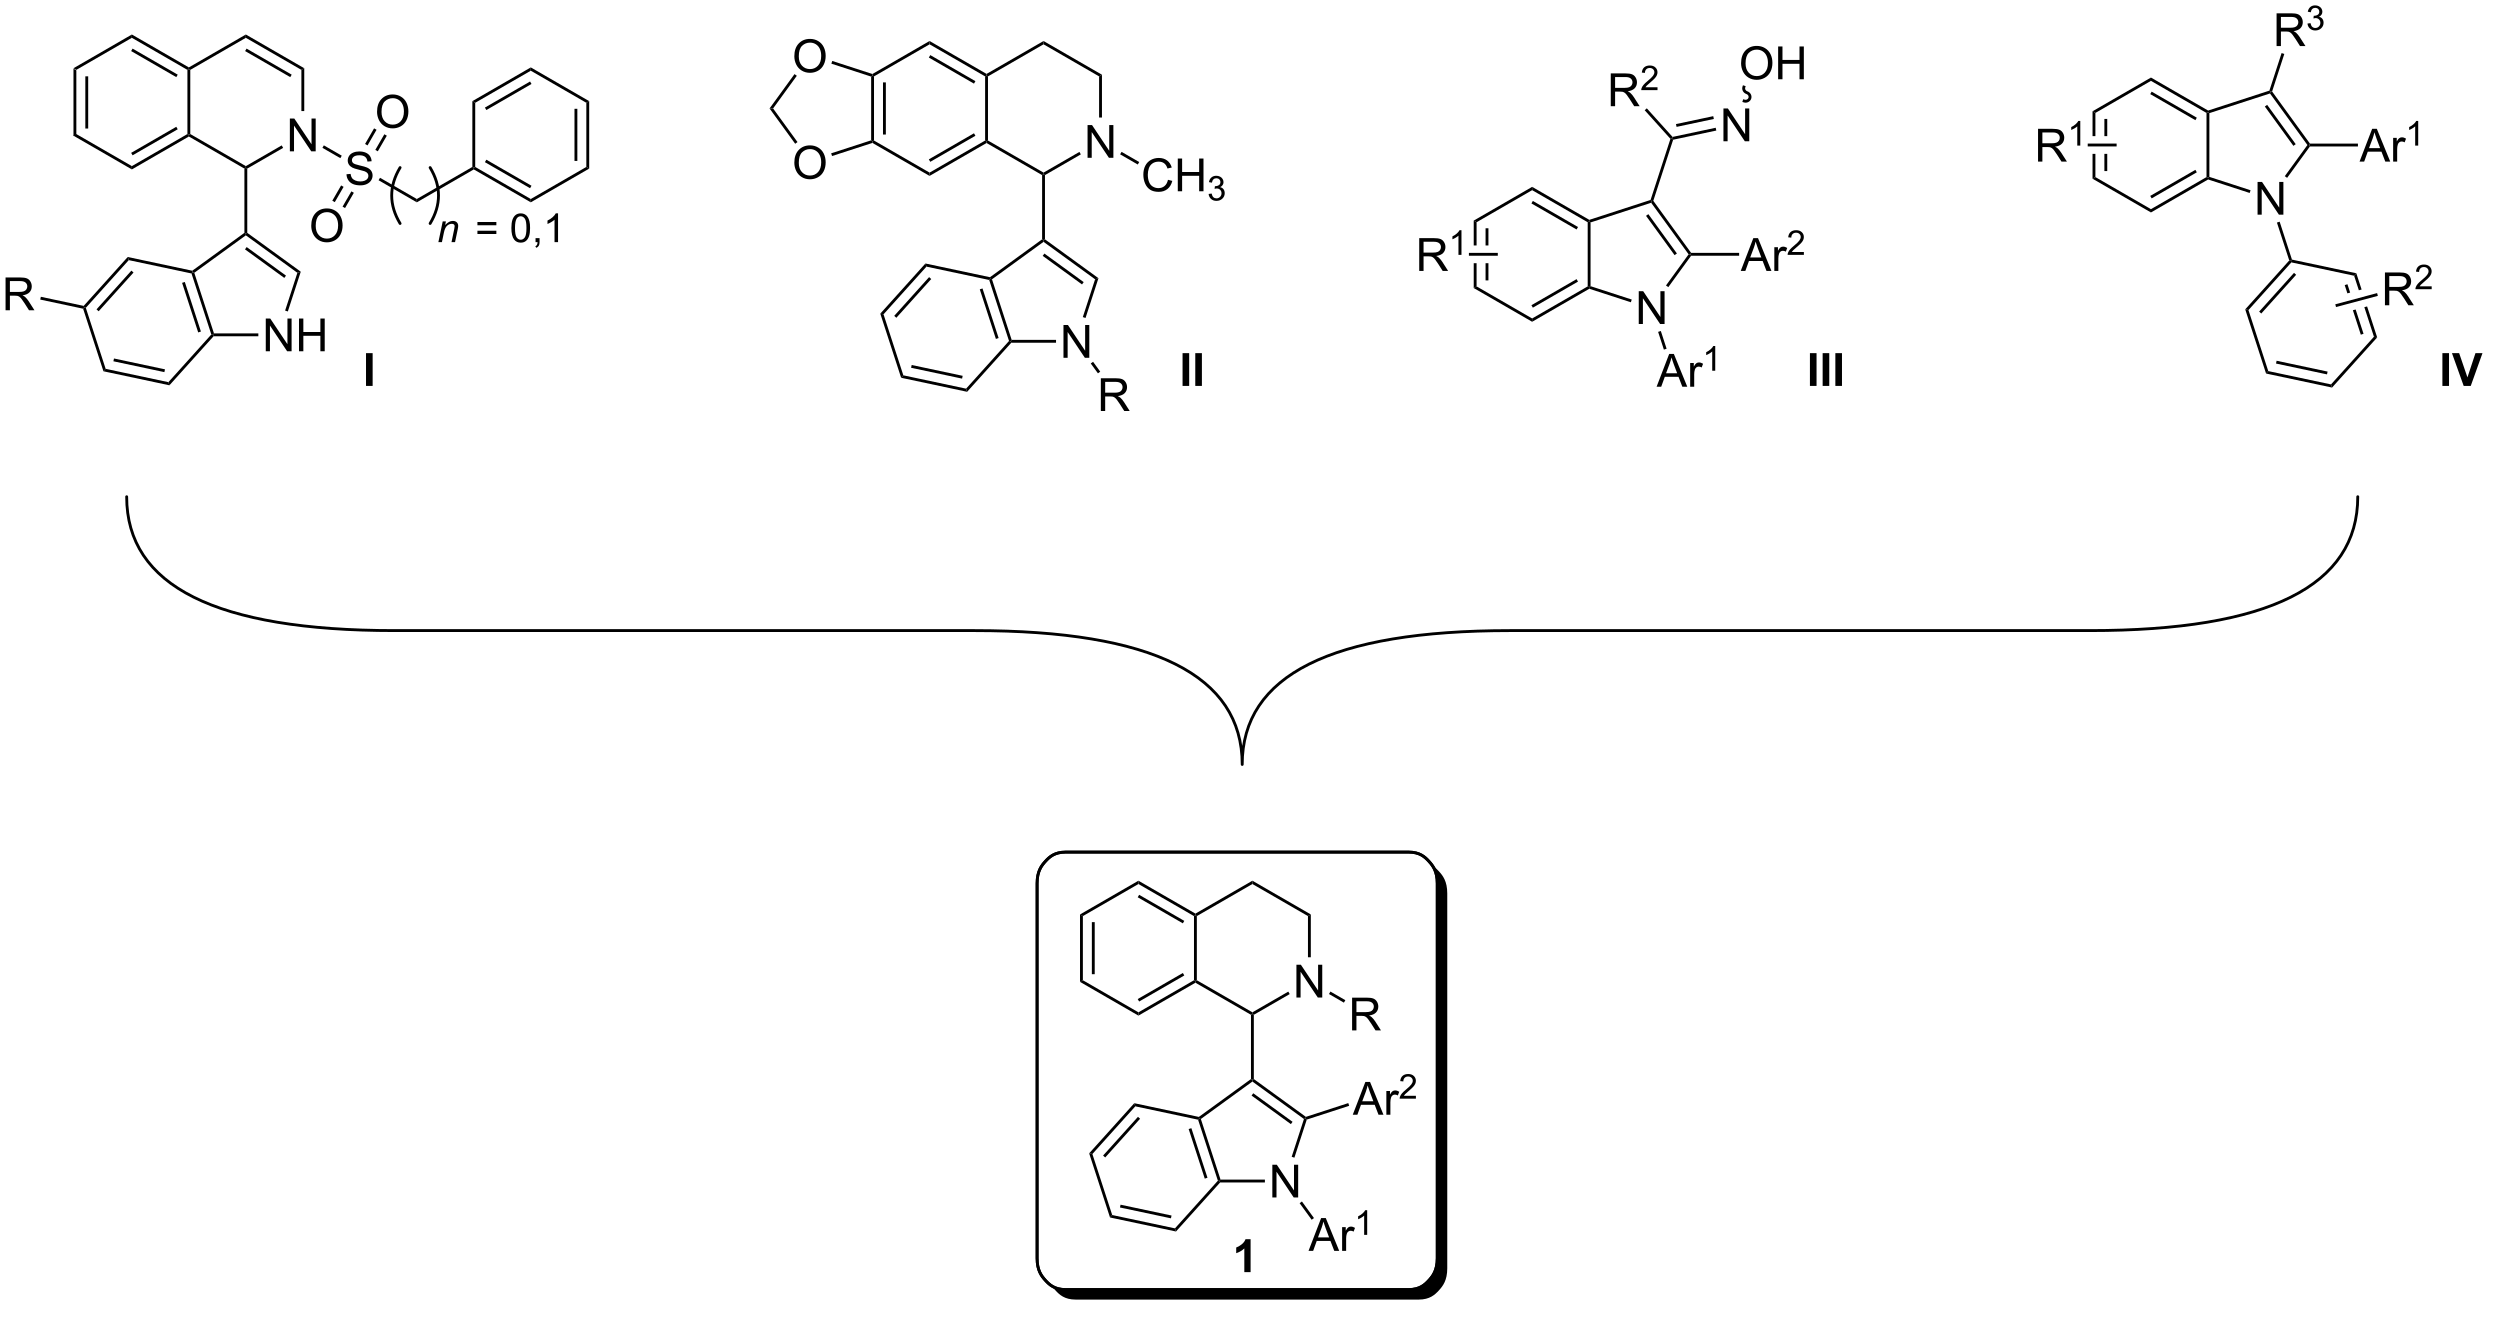 <?xml version="1.0" encoding="UTF-8"?>
<!DOCTYPE svg PUBLIC '-//W3C//DTD SVG 1.0//EN'
          'http://www.w3.org/TR/2001/REC-SVG-20010904/DTD/svg10.dtd'>
<svg stroke-dasharray="none" shape-rendering="auto" xmlns="http://www.w3.org/2000/svg" font-family="'Dialog'" text-rendering="auto" width="599" fill-opacity="1" color-interpolation="auto" color-rendering="auto" preserveAspectRatio="xMidYMid meet" font-size="12px" viewBox="0 0 599 317" fill="black" xmlns:xlink="http://www.w3.org/1999/xlink" stroke="black" image-rendering="auto" stroke-miterlimit="10" stroke-linecap="square" stroke-linejoin="miter" font-style="normal" stroke-width="1" height="317" stroke-dashoffset="0" font-weight="normal" stroke-opacity="1"
><!--Generated by the Batik Graphics2D SVG Generator--><defs id="genericDefs"
  /><g
  ><defs id="defs1"
    ><clipPath clipPathUnits="userSpaceOnUse" id="clipPath1"
      ><path d="M1.294 2.81 L450.192 2.81 L450.192 240.071 L1.294 240.071 L1.294 2.81 Z"
      /></clipPath
      ><clipPath clipPathUnits="userSpaceOnUse" id="clipPath2"
      ><path d="M-0.342 99.522 L-0.342 330.117 L435.888 330.117 L435.888 99.522 Z"
      /></clipPath
      ><clipPath clipPathUnits="userSpaceOnUse" id="clipPath3"
      ><path d="M-0.342 99.522 L-0.342 329.214 L435.103 329.214 L435.103 99.522 Z"
      /></clipPath
    ></defs
    ><g transform="scale(1.333,1.333) translate(-1.294,-2.81) matrix(1.029,0,0,1.029,1.646,-99.558)"
    ><path d="M12.493 111.481 L12.993 111.769 L12.993 122.981 L12.493 123.269 ZM14.563 112.82 L14.563 121.93 L15.063 121.93 L15.063 112.82 Z" stroke="none" clip-path="url(#clipPath3)"
    /></g
    ><g transform="matrix(1.371,0,0,1.371,0.469,-136.491)"
    ><path d="M12.493 123.269 L12.993 122.981 L22.703 128.586 L22.703 129.164 Z" stroke="none" clip-path="url(#clipPath3)"
    /></g
    ><g transform="matrix(1.371,0,0,1.371,0.469,-136.491)"
    ><path d="M22.703 129.164 L22.703 128.586 L32.412 122.981 L32.662 123.125 L32.662 123.414 ZM22.828 126.701 L30.717 122.146 L30.467 121.713 L22.578 126.268 Z" stroke="none" clip-path="url(#clipPath3)"
    /></g
    ><g transform="matrix(1.371,0,0,1.371,0.469,-136.491)"
    ><path d="M32.912 122.981 L32.662 123.125 L32.412 122.981 L32.412 111.769 L32.662 111.625 L32.912 111.769 Z" stroke="none" clip-path="url(#clipPath3)"
    /></g
    ><g transform="matrix(1.371,0,0,1.371,0.469,-136.491)"
    ><path d="M32.662 111.336 L32.662 111.625 L32.412 111.769 L22.703 106.164 L22.703 105.586 ZM30.717 112.604 L22.828 108.049 L22.578 108.482 L30.467 113.037 Z" stroke="none" clip-path="url(#clipPath3)"
    /></g
    ><g transform="matrix(1.371,0,0,1.371,0.469,-136.491)"
    ><path d="M22.703 105.586 L22.703 106.164 L12.993 111.769 L12.493 111.481 Z" stroke="none" clip-path="url(#clipPath3)"
    /></g
    ><g transform="matrix(1.371,0,0,1.371,0.469,-136.491)"
    ><path d="M50.315 126 L50.315 120.273 L51.093 120.273 L54.101 124.768 L54.101 120.273 L54.828 120.273 L54.828 126 L54.049 126 L51.041 121.5 L51.041 126 L50.315 126 Z" stroke="none" clip-path="url(#clipPath3)"
    /></g
    ><g transform="matrix(1.371,0,0,1.371,0.469,-136.491)"
    ><path d="M32.662 123.414 L32.662 123.125 L32.912 122.981 L42.621 128.586 L42.621 128.875 L42.371 129.019 Z" stroke="none" clip-path="url(#clipPath3)"
    /></g
    ><g transform="matrix(1.371,0,0,1.371,0.469,-136.491)"
    ><path d="M42.871 129.019 L42.621 128.875 L42.621 128.586 L48.89 124.967 L49.14 125.4 Z" stroke="none" clip-path="url(#clipPath3)"
    /></g
    ><g transform="matrix(1.371,0,0,1.371,0.469,-136.491)"
    ><path d="M52.83 118.966 L52.33 118.966 L52.33 111.769 L52.83 111.481 Z" stroke="none" clip-path="url(#clipPath3)"
    /></g
    ><g transform="matrix(1.371,0,0,1.371,0.469,-136.491)"
    ><path d="M52.83 111.481 L52.33 111.769 L42.621 106.164 L42.621 105.586 ZM50.635 112.604 L42.746 108.049 L42.496 108.482 L50.385 113.037 Z" stroke="none" clip-path="url(#clipPath3)"
    /></g
    ><g transform="matrix(1.371,0,0,1.371,0.469,-136.491)"
    ><path d="M42.621 105.586 L42.621 106.164 L32.912 111.769 L32.662 111.625 L32.662 111.336 Z" stroke="none" clip-path="url(#clipPath3)"
    /></g
    ><g transform="matrix(1.371,0,0,1.371,0.469,-136.491)"
    ><path d="M42.371 129.019 L42.621 128.875 L42.871 129.019 L42.871 140.248 L42.621 140.375 L42.371 140.248 Z" stroke="none" clip-path="url(#clipPath3)"
    /></g
    ><g transform="matrix(1.371,0,0,1.371,0.469,-136.491)"
    ><path d="M46.105 160.947 L46.105 155.22 L46.884 155.22 L49.892 159.715 L49.892 155.22 L50.618 155.22 L50.618 160.947 L49.84 160.947 L46.832 156.447 L46.832 160.947 L46.105 160.947 ZM51.914 160.947 L51.914 155.22 L52.672 155.22 L52.672 157.572 L55.648 157.572 L55.648 155.22 L56.406 155.22 L56.406 160.947 L55.648 160.947 L55.648 158.246 L52.672 158.246 L52.672 160.947 L51.914 160.947 Z" stroke="none" clip-path="url(#clipPath3)"
    /></g
    ><g transform="matrix(1.371,0,0,1.371,0.469,-136.491)"
    ><path d="M42.371 140.248 L42.621 140.375 L42.621 140.684 L33.611 147.23 L33.317 147.135 L33.261 146.867 Z" stroke="none" clip-path="url(#clipPath3)"
    /></g
    ><g transform="matrix(1.371,0,0,1.371,0.469,-136.491)"
    ><path d="M33.124 147.349 L33.317 147.135 L33.611 147.23 L37.053 157.822 L36.871 158.072 L36.589 158.012 ZM31.48 148.988 L34.295 157.652 L34.771 157.498 L31.956 148.834 Z" stroke="none" clip-path="url(#clipPath3)"
    /></g
    ><g transform="matrix(1.371,0,0,1.371,0.469,-136.491)"
    ><path d="M36.982 158.322 L36.871 158.072 L37.053 157.822 L44.806 157.822 L44.806 158.322 Z" stroke="none" clip-path="url(#clipPath3)"
    /></g
    ><g transform="matrix(1.371,0,0,1.371,0.469,-136.491)"
    ><path d="M49.96 153.99 L49.485 153.835 L51.631 147.23 L52.219 147.039 Z" stroke="none" clip-path="url(#clipPath3)"
    /></g
    ><g transform="matrix(1.371,0,0,1.371,0.469,-136.491)"
    ><path d="M52.219 147.039 L51.631 147.23 L42.621 140.684 L42.621 140.375 L42.871 140.248 ZM49.638 147.723 L42.768 142.731 L42.474 143.136 L49.344 148.127 Z" stroke="none" clip-path="url(#clipPath3)"
    /></g
    ><g transform="matrix(1.371,0,0,1.371,0.469,-136.491)"
    ><path d="M33.261 146.867 L33.317 147.135 L33.124 147.349 L22.158 145.018 L21.98 144.469 Z" stroke="none" clip-path="url(#clipPath3)"
    /></g
    ><g transform="matrix(1.371,0,0,1.371,0.469,-136.491)"
    ><path d="M21.98 144.469 L22.158 145.018 L14.656 153.35 L14.374 153.29 L14.284 153.015 ZM22.622 146.85 L16.526 153.619 L16.898 153.954 L22.993 147.184 Z" stroke="none" clip-path="url(#clipPath3)"
    /></g
    ><g transform="matrix(1.371,0,0,1.371,0.469,-136.491)"
    ><path d="M14.181 153.504 L14.374 153.29 L14.656 153.35 L18.121 164.012 L17.734 164.441 Z" stroke="none" clip-path="url(#clipPath3)"
    /></g
    ><g transform="matrix(1.371,0,0,1.371,0.469,-136.491)"
    ><path d="M17.734 164.441 L18.121 164.012 L29.087 166.343 L29.265 166.892 ZM19.475 162.695 L28.386 164.589 L28.489 164.1 L19.579 162.206 Z" stroke="none" clip-path="url(#clipPath3)"
    /></g
    ><g transform="matrix(1.371,0,0,1.371,0.469,-136.491)"
    ><path d="M29.265 166.892 L29.087 166.343 L36.589 158.012 L36.871 158.072 L36.982 158.322 Z" stroke="none" clip-path="url(#clipPath3)"
    /></g
    ><g transform="matrix(1.371,0,0,1.371,0.469,-136.491)"
    ><path d="M0.63 153.774 L0.63 148.047 L3.169 148.047 Q3.935 148.047 4.333 148.201 Q4.732 148.354 4.969 148.745 Q5.208 149.136 5.208 149.61 Q5.208 150.219 4.812 150.638 Q4.419 151.055 3.594 151.167 Q3.896 151.313 4.052 151.453 Q4.383 151.758 4.68 152.214 L5.677 153.774 L4.724 153.774 L3.966 152.581 Q3.633 152.065 3.417 151.792 Q3.203 151.518 3.034 151.409 Q2.865 151.3 2.688 151.258 Q2.56 151.229 2.266 151.229 L1.388 151.229 L1.388 153.774 L0.63 153.774 ZM1.388 150.573 L3.016 150.573 Q3.537 150.573 3.828 150.466 Q4.122 150.36 4.273 150.123 Q4.427 149.886 4.427 149.61 Q4.427 149.203 4.13 148.943 Q3.836 148.68 3.2 148.68 L1.388 148.68 L1.388 150.573 Z" stroke="none" clip-path="url(#clipPath3)"
    /></g
    ><g transform="matrix(1.371,0,0,1.371,0.469,-136.491)"
    ><path d="M14.284 153.015 L14.374 153.29 L14.181 153.504 L6.691 151.912 L6.795 151.423 Z" stroke="none" clip-path="url(#clipPath3)"
    /></g
    ><g transform="matrix(1.371,0,0,1.371,0.469,-136.491)"
    ><path d="M60.212 130.009 L60.928 129.946 Q60.977 130.376 61.162 130.652 Q61.35 130.928 61.74 131.097 Q62.131 131.267 62.618 131.267 Q63.053 131.267 63.383 131.139 Q63.717 131.009 63.878 130.785 Q64.04 130.561 64.04 130.295 Q64.04 130.024 63.883 129.824 Q63.727 129.623 63.368 129.485 Q63.139 129.397 62.35 129.207 Q61.56 129.017 61.243 128.85 Q60.834 128.634 60.631 128.316 Q60.43 127.998 60.43 127.603 Q60.43 127.17 60.675 126.793 Q60.922 126.415 61.394 126.22 Q61.868 126.025 62.446 126.025 Q63.084 126.025 63.568 126.23 Q64.055 126.436 64.316 126.834 Q64.579 127.233 64.6 127.735 L63.873 127.79 Q63.813 127.248 63.475 126.972 Q63.139 126.694 62.477 126.694 Q61.79 126.694 61.475 126.946 Q61.162 127.196 61.162 127.553 Q61.162 127.86 61.383 128.061 Q61.602 128.259 62.527 128.47 Q63.451 128.678 63.795 128.834 Q64.295 129.064 64.532 129.418 Q64.772 129.772 64.772 130.233 Q64.772 130.689 64.508 131.095 Q64.248 131.498 63.756 131.725 Q63.266 131.949 62.654 131.949 Q61.876 131.949 61.35 131.722 Q60.826 131.493 60.527 131.04 Q60.227 130.584 60.212 130.009 Z" stroke="none" clip-path="url(#clipPath3)"
    /></g
    ><g transform="matrix(1.371,0,0,1.371,0.469,-136.491)"
    ><path d="M56.005 125.391 L56.255 124.958 L59.385 126.765 L59.135 127.198 Z" stroke="none" clip-path="url(#clipPath3)"
    /></g
    ><g transform="matrix(1.371,0,0,1.371,0.469,-136.491)"
    ><path d="M65.82 131.058 L66.07 130.625 L72.499 134.336 L72.499 134.914 Z" stroke="none" clip-path="url(#clipPath3)"
    /></g
    ><g transform="matrix(1.371,0,0,1.371,0.469,-136.491)"
    ><path d="M65.553 119.102 Q65.553 117.675 66.318 116.87 Q67.084 116.063 68.295 116.063 Q69.087 116.063 69.722 116.443 Q70.36 116.82 70.693 117.498 Q71.029 118.175 71.029 119.034 Q71.029 119.906 70.678 120.594 Q70.326 121.281 69.68 121.635 Q69.037 121.99 68.29 121.99 Q67.482 121.99 66.844 121.599 Q66.209 121.206 65.881 120.531 Q65.553 119.854 65.553 119.102 ZM66.334 119.112 Q66.334 120.148 66.889 120.745 Q67.446 121.339 68.287 121.339 Q69.141 121.339 69.693 120.737 Q70.248 120.135 70.248 119.031 Q70.248 118.331 70.011 117.81 Q69.774 117.289 69.318 117.003 Q68.865 116.714 68.297 116.714 Q67.493 116.714 66.912 117.268 Q66.334 117.82 66.334 119.112 Z" stroke="none" clip-path="url(#clipPath3)"
    /></g
    ><g transform="matrix(1.371,0,0,1.371,0.469,-136.491)"
    ><path d="M65.682 126.002 L67.259 123.271 L66.826 123.021 L65.249 125.752 ZM63.89 124.967 L65.466 122.236 L65.033 121.986 L63.457 124.717 Z" stroke="none" clip-path="url(#clipPath3)"
    /></g
    ><g transform="matrix(1.371,0,0,1.371,0.469,-136.491)"
    ><path d="M54.053 139.02 Q54.053 137.593 54.818 136.788 Q55.584 135.981 56.795 135.981 Q57.587 135.981 58.222 136.361 Q58.86 136.739 59.193 137.416 Q59.529 138.093 59.529 138.952 Q59.529 139.825 59.178 140.512 Q58.826 141.2 58.18 141.554 Q57.537 141.908 56.79 141.908 Q55.982 141.908 55.344 141.518 Q54.709 141.124 54.381 140.45 Q54.053 139.773 54.053 139.02 ZM54.834 139.031 Q54.834 140.067 55.389 140.663 Q55.946 141.257 56.787 141.257 Q57.641 141.257 58.193 140.656 Q58.748 140.054 58.748 138.95 Q58.748 138.249 58.511 137.729 Q58.274 137.208 57.818 136.921 Q57.365 136.632 56.797 136.632 Q55.993 136.632 55.412 137.187 Q54.834 137.739 54.834 139.031 Z" stroke="none" clip-path="url(#clipPath3)"
    /></g
    ><g transform="matrix(1.371,0,0,1.371,0.469,-136.491)"
    ><path d="M59.273 131.963 L57.733 134.631 L58.166 134.881 L59.706 132.213 ZM61.066 132.998 L59.526 135.666 L59.959 135.916 L61.499 133.248 Z" stroke="none" clip-path="url(#clipPath3)"
    /></g
    ><g transform="matrix(1.371,0,0,1.371,0.469,-136.491)"
    ><path d="M72.499 134.914 L72.499 134.336 L82.208 128.731 L82.458 128.875 L82.458 129.164 Z" stroke="none" clip-path="url(#clipPath3)"
    /></g
    ><g transform="matrix(1.371,0,0,1.371,0.469,-136.491)"
    ><path d="M82.458 129.164 L82.458 128.875 L82.708 128.731 L92.418 134.336 L92.418 134.914 ZM84.403 127.896 L92.293 132.451 L92.543 132.018 L84.653 127.463 Z" stroke="none" clip-path="url(#clipPath3)"
    /></g
    ><g transform="matrix(1.371,0,0,1.371,0.469,-136.491)"
    ><path d="M92.418 134.914 L92.418 134.336 L102.127 128.731 L102.627 129.019 Z" stroke="none" clip-path="url(#clipPath3)"
    /></g
    ><g transform="matrix(1.371,0,0,1.371,0.469,-136.491)"
    ><path d="M102.627 129.019 L102.127 128.731 L102.127 117.519 L102.627 117.231 ZM100.557 127.68 L100.557 118.57 L100.057 118.57 L100.057 127.68 Z" stroke="none" clip-path="url(#clipPath3)"
    /></g
    ><g transform="matrix(1.371,0,0,1.371,0.469,-136.491)"
    ><path d="M102.627 117.231 L102.127 117.519 L92.418 111.914 L92.418 111.336 Z" stroke="none" clip-path="url(#clipPath3)"
    /></g
    ><g transform="matrix(1.371,0,0,1.371,0.469,-136.491)"
    ><path d="M92.418 111.336 L92.418 111.914 L82.708 117.519 L82.208 117.231 ZM92.293 113.799 L84.403 118.354 L84.653 118.787 L92.543 114.232 Z" stroke="none" clip-path="url(#clipPath3)"
    /></g
    ><g transform="matrix(1.371,0,0,1.371,0.469,-136.491)"
    ><path d="M82.208 117.231 L82.708 117.519 L82.708 128.731 L82.458 128.875 L82.208 128.731 Z" stroke="none" clip-path="url(#clipPath3)"
    /></g
    ><g stroke-width="0.5" transform="matrix(1.371,0,0,1.371,0.469,-136.491)" stroke-linejoin="round" stroke-linecap="round"
    ><path fill="none" d="M74.828 138.611 Q77.758 133.727 74.828 128.844" clip-path="url(#clipPath3)"
    /></g
    ><g stroke-width="0.5" transform="matrix(1.371,0,0,1.371,0.469,-136.491)" stroke-linejoin="round" stroke-linecap="round"
    ><path fill="none" d="M69.578 128.844 Q66.647 133.727 69.578 138.611" clip-path="url(#clipPath3)"
    /></g
    ><g transform="matrix(1.371,0,0,1.371,0.469,-136.491)"
    ><path d="M76.269 141.875 L77.028 138.245 L77.589 138.245 L77.457 138.876 Q77.821 138.505 78.138 138.334 Q78.457 138.163 78.79 138.163 Q79.23 138.163 79.48 138.402 Q79.733 138.642 79.733 139.04 Q79.733 139.243 79.644 139.676 L79.182 141.875 L78.564 141.875 L79.045 139.574 Q79.118 139.239 79.118 139.079 Q79.118 138.897 78.993 138.785 Q78.867 138.671 78.632 138.671 Q78.156 138.671 77.785 139.013 Q77.416 139.355 77.24 140.186 L76.889 141.875 L76.269 141.875 Z" stroke="none" clip-path="url(#clipPath3)"
    /></g
    ><g transform="matrix(1.371,0,0,1.371,0.469,-136.491)"
    ><path d="M86.403 138.929 L83.094 138.929 L83.094 138.355 L86.403 138.355 L86.403 138.929 ZM86.403 140.449 L83.094 140.449 L83.094 139.874 L86.403 139.874 L86.403 140.449 ZM89.029 139.403 Q89.029 138.514 89.211 137.974 Q89.393 137.432 89.753 137.138 Q90.116 136.844 90.663 136.844 Q91.066 136.844 91.369 137.006 Q91.674 137.167 91.873 137.475 Q92.071 137.78 92.182 138.22 Q92.296 138.657 92.296 139.403 Q92.296 140.285 92.114 140.827 Q91.934 141.369 91.572 141.665 Q91.212 141.962 90.663 141.962 Q89.938 141.962 89.523 141.44 Q89.029 140.815 89.029 139.403 ZM89.66 139.403 Q89.66 140.638 89.949 141.046 Q90.239 141.453 90.663 141.453 Q91.086 141.453 91.374 141.043 Q91.663 140.633 91.663 139.403 Q91.663 138.165 91.374 137.76 Q91.086 137.352 90.656 137.352 Q90.232 137.352 89.979 137.712 Q89.66 138.17 89.66 139.403 ZM93.252 141.875 L93.252 141.173 L93.954 141.173 L93.954 141.875 Q93.954 142.262 93.817 142.499 Q93.681 142.736 93.382 142.866 L93.211 142.604 Q93.407 142.518 93.498 142.351 Q93.592 142.187 93.601 141.875 L93.252 141.875 ZM97.184 141.875 L96.569 141.875 L96.569 137.953 Q96.346 138.165 95.986 138.377 Q95.626 138.589 95.338 138.696 L95.338 138.102 Q95.853 137.858 96.238 137.514 Q96.626 137.167 96.788 136.844 L97.184 136.844 L97.184 141.875 Z" stroke="none" clip-path="url(#clipPath3)"
    /></g
    ><g transform="matrix(1.371,0,0,1.371,0.469,-136.491)"
    ><path d="M151.902 112.942 L152.152 112.761 L152.402 112.905 L152.402 124.116 L152.152 124.261 L151.902 124.079 ZM153.972 113.956 L153.972 123.066 L154.472 123.066 L154.472 113.956 Z" stroke="none" clip-path="url(#clipPath3)"
    /></g
    ><g transform="matrix(1.371,0,0,1.371,0.469,-136.491)"
    ><path d="M152.123 124.533 L152.152 124.261 L152.402 124.116 L162.111 129.722 L162.111 130.299 Z" stroke="none" clip-path="url(#clipPath3)"
    /></g
    ><g transform="matrix(1.371,0,0,1.371,0.469,-136.491)"
    ><path d="M162.111 130.299 L162.111 129.722 L171.82 124.116 L172.07 124.261 L172.07 124.549 ZM162.236 127.837 L170.125 123.282 L169.875 122.849 L161.986 127.404 Z" stroke="none" clip-path="url(#clipPath3)"
    /></g
    ><g transform="matrix(1.371,0,0,1.371,0.469,-136.491)"
    ><path d="M172.32 124.116 L172.07 124.261 L171.82 124.116 L171.82 112.905 L172.07 112.761 L172.32 112.905 Z" stroke="none" clip-path="url(#clipPath3)"
    /></g
    ><g transform="matrix(1.371,0,0,1.371,0.469,-136.491)"
    ><path d="M172.07 112.472 L172.07 112.761 L171.82 112.905 L162.111 107.299 L162.111 106.722 ZM170.125 113.739 L162.236 109.184 L161.986 109.617 L169.875 114.172 Z" stroke="none" clip-path="url(#clipPath3)"
    /></g
    ><g transform="matrix(1.371,0,0,1.371,0.469,-136.491)"
    ><path d="M162.111 106.722 L162.111 107.299 L152.402 112.905 L152.152 112.761 L152.123 112.489 Z" stroke="none" clip-path="url(#clipPath3)"
    /></g
    ><g transform="matrix(1.371,0,0,1.371,0.469,-136.491)"
    ><path d="M189.723 127.136 L189.723 121.409 L190.502 121.409 L193.51 125.904 L193.51 121.409 L194.236 121.409 L194.236 127.136 L193.458 127.136 L190.45 122.636 L190.45 127.136 L189.723 127.136 Z" stroke="none" clip-path="url(#clipPath3)"
    /></g
    ><g transform="matrix(1.371,0,0,1.371,0.469,-136.491)"
    ><path d="M172.07 124.549 L172.07 124.261 L172.32 124.116 L182.03 129.722 L182.03 130.011 L181.78 130.155 Z" stroke="none" clip-path="url(#clipPath3)"
    /></g
    ><g transform="matrix(1.371,0,0,1.371,0.469,-136.491)"
    ><path d="M182.28 130.155 L182.03 130.011 L182.03 129.722 L188.298 126.103 L188.548 126.536 Z" stroke="none" clip-path="url(#clipPath3)"
    /></g
    ><g transform="matrix(1.371,0,0,1.371,0.469,-136.491)"
    ><path d="M192.239 120.101 L191.739 120.101 L191.739 112.905 L192.239 112.616 Z" stroke="none" clip-path="url(#clipPath3)"
    /></g
    ><g transform="matrix(1.371,0,0,1.371,0.469,-136.491)"
    ><path d="M192.239 112.616 L191.739 112.905 L182.03 107.299 L182.03 106.722 Z" stroke="none" clip-path="url(#clipPath3)"
    /></g
    ><g transform="matrix(1.371,0,0,1.371,0.469,-136.491)"
    ><path d="M182.03 106.722 L182.03 107.299 L172.32 112.905 L172.07 112.761 L172.07 112.472 Z" stroke="none" clip-path="url(#clipPath3)"
    /></g
    ><g transform="matrix(1.371,0,0,1.371,0.469,-136.491)"
    ><path d="M181.78 130.155 L182.03 130.011 L182.28 130.155 L182.28 141.383 L182.03 141.511 L181.78 141.383 Z" stroke="none" clip-path="url(#clipPath3)"
    /></g
    ><g transform="matrix(1.371,0,0,1.371,0.469,-136.491)"
    ><path d="M185.514 162.082 L185.514 156.356 L186.293 156.356 L189.3 160.851 L189.3 156.356 L190.027 156.356 L190.027 162.082 L189.248 162.082 L186.241 157.582 L186.241 162.082 L185.514 162.082 Z" stroke="none" clip-path="url(#clipPath3)"
    /></g
    ><g transform="matrix(1.371,0,0,1.371,0.469,-136.491)"
    ><path d="M181.78 141.383 L182.03 141.511 L182.03 141.82 L173.02 148.366 L172.726 148.27 L172.669 148.002 Z" stroke="none" clip-path="url(#clipPath3)"
    /></g
    ><g transform="matrix(1.371,0,0,1.371,0.469,-136.491)"
    ><path d="M172.533 148.485 L172.726 148.27 L173.02 148.366 L176.461 158.957 L176.28 159.207 L175.997 159.147 ZM170.889 150.124 L173.704 158.788 L174.179 158.633 L171.364 149.969 Z" stroke="none" clip-path="url(#clipPath3)"
    /></g
    ><g transform="matrix(1.371,0,0,1.371,0.469,-136.491)"
    ><path d="M176.391 159.457 L176.28 159.207 L176.461 158.957 L184.214 158.957 L184.214 159.457 Z" stroke="none" clip-path="url(#clipPath3)"
    /></g
    ><g transform="matrix(1.371,0,0,1.371,0.469,-136.491)"
    ><path d="M189.369 155.125 L188.893 154.971 L191.04 148.366 L191.627 148.175 Z" stroke="none" clip-path="url(#clipPath3)"
    /></g
    ><g transform="matrix(1.371,0,0,1.371,0.469,-136.491)"
    ><path d="M191.627 148.175 L191.04 148.366 L182.03 141.82 L182.03 141.511 L182.28 141.383 ZM189.047 148.859 L182.177 143.867 L181.883 144.272 L188.753 149.263 Z" stroke="none" clip-path="url(#clipPath3)"
    /></g
    ><g transform="matrix(1.371,0,0,1.371,0.469,-136.491)"
    ><path d="M172.669 148.002 L172.726 148.27 L172.533 148.485 L161.566 146.154 L161.388 145.605 Z" stroke="none" clip-path="url(#clipPath3)"
    /></g
    ><g transform="matrix(1.371,0,0,1.371,0.469,-136.491)"
    ><path d="M161.388 145.605 L161.566 146.154 L154.065 154.485 L153.5 154.365 ZM162.03 147.985 L155.935 154.755 L156.306 155.09 L162.402 148.32 Z" stroke="none" clip-path="url(#clipPath3)"
    /></g
    ><g transform="matrix(1.371,0,0,1.371,0.469,-136.491)"
    ><path d="M153.5 154.365 L154.065 154.485 L157.529 165.148 L157.143 165.577 Z" stroke="none" clip-path="url(#clipPath3)"
    /></g
    ><g transform="matrix(1.371,0,0,1.371,0.469,-136.491)"
    ><path d="M157.143 165.577 L157.529 165.148 L168.495 167.479 L168.674 168.028 ZM158.883 163.831 L167.794 165.725 L167.898 165.236 L158.987 163.342 Z" stroke="none" clip-path="url(#clipPath3)"
    /></g
    ><g transform="matrix(1.371,0,0,1.371,0.469,-136.491)"
    ><path d="M168.674 168.028 L168.495 167.479 L175.997 159.147 L176.28 159.207 L176.391 159.457 Z" stroke="none" clip-path="url(#clipPath3)"
    /></g
    ><g transform="matrix(1.371,0,0,1.371,0.469,-136.491)"
    ><path d="M203.776 130.978 L204.534 131.168 Q204.297 132.103 203.678 132.595 Q203.058 133.084 202.164 133.084 Q201.237 133.084 200.657 132.707 Q200.078 132.329 199.774 131.616 Q199.472 130.9 199.472 130.079 Q199.472 129.184 199.813 128.519 Q200.157 127.853 200.787 127.506 Q201.417 127.16 202.175 127.16 Q203.034 127.16 203.62 127.598 Q204.206 128.035 204.438 128.829 L203.69 129.004 Q203.493 128.379 203.112 128.095 Q202.735 127.808 202.159 127.808 Q201.5 127.808 201.055 128.126 Q200.612 128.441 200.433 128.975 Q200.253 129.509 200.253 130.074 Q200.253 130.806 200.466 131.35 Q200.68 131.894 201.128 132.165 Q201.578 132.434 202.102 132.434 Q202.737 132.434 203.178 132.066 Q203.62 131.699 203.776 130.978 ZM205.491 132.986 L205.491 127.259 L206.249 127.259 L206.249 129.611 L209.226 129.611 L209.226 127.259 L209.983 127.259 L209.983 132.986 L209.226 132.986 L209.226 130.285 L206.249 130.285 L206.249 132.986 L205.491 132.986 Z" stroke="none" clip-path="url(#clipPath3)"
    /></g
    ><g transform="matrix(1.371,0,0,1.371,0.469,-136.491)"
    ><path d="M210.88 133.451 L211.407 133.381 Q211.499 133.83 211.716 134.027 Q211.935 134.224 212.249 134.224 Q212.62 134.224 212.876 133.966 Q213.134 133.709 213.134 133.328 Q213.134 132.964 212.895 132.73 Q212.659 132.494 212.292 132.494 Q212.143 132.494 211.921 132.552 L211.98 132.089 Q212.032 132.095 212.063 132.095 Q212.401 132.095 212.671 131.92 Q212.94 131.744 212.94 131.377 Q212.94 131.088 212.743 130.898 Q212.548 130.707 212.237 130.707 Q211.929 130.707 211.724 130.9 Q211.518 131.093 211.46 131.48 L210.933 131.386 Q211.03 130.855 211.372 130.564 Q211.716 130.273 212.226 130.273 Q212.577 130.273 212.872 130.423 Q213.169 130.574 213.325 130.836 Q213.481 131.095 213.481 131.388 Q213.481 131.668 213.331 131.896 Q213.183 132.125 212.89 132.259 Q213.27 132.347 213.481 132.625 Q213.692 132.9 213.692 133.316 Q213.692 133.879 213.282 134.271 Q212.872 134.662 212.245 134.662 Q211.681 134.662 211.306 134.326 Q210.933 133.988 210.88 133.451 Z" stroke="none" clip-path="url(#clipPath3)"
    /></g
    ><g transform="matrix(1.371,0,0,1.371,0.469,-136.491)"
    ><path d="M195.414 126.527 L195.664 126.094 L198.75 127.875 L198.5 128.308 Z" stroke="none" clip-path="url(#clipPath3)"
    /></g
    ><g transform="matrix(1.371,0,0,1.371,0.469,-136.491)"
    ><path d="M138.478 109.393 Q138.478 107.966 139.243 107.161 Q140.009 106.354 141.22 106.354 Q142.012 106.354 142.647 106.734 Q143.285 107.112 143.618 107.789 Q143.954 108.466 143.954 109.325 Q143.954 110.198 143.603 110.885 Q143.251 111.573 142.605 111.927 Q141.962 112.281 141.215 112.281 Q140.407 112.281 139.769 111.89 Q139.134 111.497 138.806 110.823 Q138.478 110.145 138.478 109.393 ZM139.259 109.403 Q139.259 110.44 139.814 111.036 Q140.371 111.63 141.212 111.63 Q142.066 111.63 142.618 111.028 Q143.173 110.427 143.173 109.323 Q143.173 108.622 142.936 108.101 Q142.699 107.58 142.243 107.294 Q141.79 107.005 141.222 107.005 Q140.418 107.005 139.837 107.559 Q139.259 108.112 139.259 109.403 Z" stroke="none" clip-path="url(#clipPath3)"
    /></g
    ><g transform="matrix(1.371,0,0,1.371,0.469,-136.491)"
    ><path d="M138.478 128 Q138.478 126.573 139.243 125.769 Q140.009 124.961 141.22 124.961 Q142.012 124.961 142.647 125.341 Q143.285 125.719 143.618 126.396 Q143.954 127.073 143.954 127.933 Q143.954 128.805 143.603 129.492 Q143.251 130.18 142.605 130.534 Q141.962 130.888 141.215 130.888 Q140.407 130.888 139.769 130.498 Q139.134 130.104 138.806 129.43 Q138.478 128.753 138.478 128 ZM139.259 128.011 Q139.259 129.047 139.814 129.643 Q140.371 130.237 141.212 130.237 Q142.066 130.237 142.618 129.636 Q143.173 129.034 143.173 127.93 Q143.173 127.229 142.936 126.709 Q142.699 126.188 142.243 125.901 Q141.79 125.612 141.222 125.612 Q140.418 125.612 139.837 126.167 Q139.259 126.719 139.259 128.011 Z" stroke="none" clip-path="url(#clipPath3)"
    /></g
    ><g transform="matrix(1.371,0,0,1.371,0.469,-136.491)"
    ><path d="M152.123 112.489 L152.152 112.761 L151.902 112.942 L144.951 110.684 L145.106 110.208 Z" stroke="none" clip-path="url(#clipPath3)"
    /></g
    ><g transform="matrix(1.371,0,0,1.371,0.469,-136.491)"
    ><path d="M138.509 112.506 L138.913 112.8 L134.764 118.511 L134.146 118.511 Z" stroke="none" clip-path="url(#clipPath3)"
    /></g
    ><g transform="matrix(1.371,0,0,1.371,0.469,-136.491)"
    ><path d="M134.146 118.511 L134.764 118.511 L139.032 124.385 L138.627 124.679 Z" stroke="none" clip-path="url(#clipPath3)"
    /></g
    ><g transform="matrix(1.371,0,0,1.371,0.469,-136.491)"
    ><path d="M145.069 126.825 L144.915 126.349 L151.902 124.079 L152.152 124.261 L152.123 124.533 Z" stroke="none" clip-path="url(#clipPath3)"
    /></g
    ><g transform="matrix(1.371,0,0,1.371,0.469,-136.491)"
    ><path d="M192.044 171.386 L192.044 165.659 L194.583 165.659 Q195.349 165.659 195.748 165.813 Q196.146 165.967 196.383 166.357 Q196.623 166.748 196.623 167.222 Q196.623 167.831 196.227 168.251 Q195.833 168.667 195.008 168.779 Q195.31 168.925 195.466 169.066 Q195.797 169.37 196.094 169.826 L197.091 171.386 L196.138 171.386 L195.38 170.193 Q195.047 169.678 194.831 169.404 Q194.617 169.131 194.448 169.021 Q194.279 168.912 194.102 168.87 Q193.974 168.842 193.68 168.842 L192.802 168.842 L192.802 171.386 L192.044 171.386 ZM192.802 168.185 L194.43 168.185 Q194.951 168.185 195.242 168.079 Q195.537 167.972 195.688 167.735 Q195.841 167.498 195.841 167.222 Q195.841 166.816 195.544 166.555 Q195.25 166.292 194.615 166.292 L192.802 166.292 L192.802 168.185 Z" stroke="none" clip-path="url(#clipPath3)"
    /></g
    ><g transform="matrix(1.371,0,0,1.371,0.469,-136.491)"
    ><path d="M190.281 163.076 L190.686 162.782 L191.939 164.507 L191.535 164.801 Z" stroke="none" clip-path="url(#clipPath3)"
    /></g
    ><g transform="matrix(1.371,0,0,1.371,0.469,-136.491)"
    ><path d="M257.21 138.106 L257.21 142.45 L257.71 142.45 L257.71 138.394 L257.21 138.106 ZM259.28 139.445 L259.28 142.45 L259.78 142.45 L259.78 139.445 ZM259.28 145.55 L259.28 148.555 L259.78 148.555 L259.78 145.55 ZM257.21 145.55 L257.21 149.894 L257.71 149.606 L257.71 145.55 Z" stroke="none" clip-path="url(#clipPath3)"
    /></g
    ><g transform="matrix(1.371,0,0,1.371,0.469,-136.491)"
    ><path d="M257.21 149.894 L257.71 149.606 L267.419 155.211 L267.419 155.789 Z" stroke="none" clip-path="url(#clipPath3)"
    /></g
    ><g transform="matrix(1.371,0,0,1.371,0.469,-136.491)"
    ><path d="M267.419 155.789 L267.419 155.211 L277.128 149.606 L277.378 149.75 L277.407 150.022 ZM267.544 153.326 L275.433 148.771 L275.183 148.338 L267.294 152.893 Z" stroke="none" clip-path="url(#clipPath3)"
    /></g
    ><g transform="matrix(1.371,0,0,1.371,0.469,-136.491)"
    ><path d="M277.628 149.568 L277.378 149.75 L277.128 149.606 L277.128 138.394 L277.378 138.25 L277.628 138.432 Z" stroke="none" clip-path="url(#clipPath3)"
    /></g
    ><g transform="matrix(1.371,0,0,1.371,0.469,-136.491)"
    ><path d="M277.407 137.978 L277.378 138.25 L277.128 138.394 L267.419 132.789 L267.419 132.211 ZM275.433 139.229 L267.544 134.674 L267.294 135.107 L275.183 139.662 Z" stroke="none" clip-path="url(#clipPath3)"
    /></g
    ><g transform="matrix(1.371,0,0,1.371,0.469,-136.491)"
    ><path d="M267.419 132.211 L267.419 132.789 L257.71 138.394 L257.21 138.106 Z" stroke="none" clip-path="url(#clipPath3)"
    /></g
    ><g transform="matrix(1.371,0,0,1.371,0.469,-136.491)"
    ><path d="M286.05 156.179 L286.05 150.452 L286.829 150.452 L289.836 154.947 L289.836 150.452 L290.563 150.452 L290.563 156.179 L289.784 156.179 L286.776 151.679 L286.776 156.179 L286.05 156.179 Z" stroke="none" clip-path="url(#clipPath3)"
    /></g
    ><g transform="matrix(1.371,0,0,1.371,0.469,-136.491)"
    ><path d="M277.407 150.022 L277.378 149.75 L277.628 149.568 L284.827 151.907 L284.673 152.383 Z" stroke="none" clip-path="url(#clipPath3)"
    /></g
    ><g transform="matrix(1.371,0,0,1.371,0.469,-136.491)"
    ><path d="M291.215 149.738 L290.81 149.445 L294.766 144 L295.075 144 L295.202 144.25 Z" stroke="none" clip-path="url(#clipPath3)"
    /></g
    ><g transform="matrix(1.371,0,0,1.371,0.469,-136.491)"
    ><path d="M295.202 143.75 L295.075 144 L294.766 144 L288.22 134.99 L288.315 134.696 L288.593 134.652 ZM292.719 143.853 L287.727 136.983 L287.323 137.277 L292.314 144.147 Z" stroke="none" clip-path="url(#clipPath3)"
    /></g
    ><g transform="matrix(1.371,0,0,1.371,0.469,-136.491)"
    ><path d="M288.117 134.498 L288.315 134.696 L288.22 134.99 L277.628 138.432 L277.378 138.25 L277.407 137.978 Z" stroke="none" clip-path="url(#clipPath3)"
    /></g
    ><g transform="matrix(1.371,0,0,1.371,0.469,-136.491)"
    ><path d="M289.169 167.141 L291.369 161.414 L292.187 161.414 L294.531 167.141 L293.666 167.141 L292.999 165.406 L290.604 165.406 L289.976 167.141 L289.169 167.141 ZM290.822 164.789 L292.765 164.789 L292.166 163.203 Q291.893 162.479 291.76 162.016 Q291.651 162.565 291.452 163.109 L290.822 164.789 ZM295.038 167.141 L295.038 162.992 L295.671 162.992 L295.671 163.62 Q295.913 163.18 296.117 163.039 Q296.322 162.899 296.57 162.899 Q296.924 162.899 297.291 163.125 L297.049 163.776 Q296.791 163.625 296.533 163.625 Q296.304 163.625 296.119 163.763 Q295.937 163.901 295.859 164.149 Q295.742 164.524 295.742 164.969 L295.742 167.141 L295.038 167.141 Z" stroke="none" clip-path="url(#clipPath3)"
    /></g
    ><g transform="matrix(1.371,0,0,1.371,0.469,-136.491)"
    ><path d="M299.418 164.341 L298.891 164.341 L298.891 160.98 Q298.699 161.161 298.391 161.343 Q298.082 161.524 297.836 161.616 L297.836 161.106 Q298.277 160.897 298.608 160.602 Q298.94 160.306 299.078 160.028 L299.418 160.028 L299.418 164.341 Z" stroke="none" clip-path="url(#clipPath3)"
    /></g
    ><g transform="matrix(1.371,0,0,1.371,0.469,-136.491)"
    ><path d="M289.434 157.556 L289.91 157.401 L290.918 160.503 L290.442 160.657 Z" stroke="none" clip-path="url(#clipPath3)"
    /></g
    ><g transform="matrix(1.371,0,0,1.371,0.469,-136.491)"
    ><path d="M303.875 146.9 L306.075 141.173 L306.893 141.173 L309.236 146.9 L308.372 146.9 L307.705 145.166 L305.309 145.166 L304.682 146.9 L303.875 146.9 ZM305.528 144.548 L307.471 144.548 L306.872 142.963 Q306.598 142.238 306.466 141.775 Q306.356 142.325 306.158 142.869 L305.528 144.548 ZM309.744 146.9 L309.744 142.752 L310.377 142.752 L310.377 143.379 Q310.619 142.939 310.822 142.798 Q311.028 142.658 311.276 142.658 Q311.63 142.658 311.997 142.884 L311.755 143.535 Q311.497 143.384 311.239 143.384 Q311.01 143.384 310.825 143.522 Q310.643 143.66 310.565 143.908 Q310.447 144.283 310.447 144.728 L310.447 146.9 L309.744 146.9 Z" stroke="none" clip-path="url(#clipPath3)"
    /></g
    ><g transform="matrix(1.371,0,0,1.371,0.469,-136.491)"
    ><path d="M314.909 143.592 L314.909 144.1 L312.069 144.1 Q312.063 143.909 312.132 143.733 Q312.239 143.444 312.477 143.162 Q312.718 142.881 313.169 142.512 Q313.868 141.938 314.114 141.602 Q314.36 141.266 314.36 140.967 Q314.36 140.655 314.136 140.44 Q313.913 140.223 313.552 140.223 Q313.171 140.223 312.942 140.452 Q312.714 140.68 312.712 141.084 L312.169 141.03 Q312.225 140.422 312.589 140.106 Q312.952 139.787 313.563 139.787 Q314.182 139.787 314.542 140.131 Q314.903 140.473 314.903 140.979 Q314.903 141.237 314.798 141.487 Q314.692 141.735 314.446 142.01 Q314.202 142.286 313.634 142.766 Q313.159 143.165 313.024 143.307 Q312.889 143.45 312.802 143.592 L314.909 143.592 Z" stroke="none" clip-path="url(#clipPath3)"
    /></g
    ><g transform="matrix(1.371,0,0,1.371,0.469,-136.491)"
    ><path d="M295.202 144.25 L295.075 144 L295.202 143.75 L303.593 143.75 L303.593 144.25 Z" stroke="none" clip-path="url(#clipPath3)"
    /></g
    ><g transform="matrix(1.371,0,0,1.371,0.469,-136.491)"
    ><path d="M288.593 134.652 L288.315 134.696 L288.117 134.498 L291.587 123.819 L291.869 123.759 L292.062 123.974 Z" stroke="none" clip-path="url(#clipPath3)"
    /></g
    ><g transform="matrix(1.371,0,0,1.371,0.469,-136.491)"
    ><path d="M247.686 146.9 L247.686 141.173 L250.225 141.173 Q250.991 141.173 251.389 141.327 Q251.788 141.481 252.025 141.871 Q252.264 142.262 252.264 142.736 Q252.264 143.345 251.868 143.765 Q251.475 144.181 250.65 144.293 Q250.952 144.439 251.108 144.58 Q251.439 144.884 251.736 145.34 L252.733 146.9 L251.78 146.9 L251.022 145.707 Q250.689 145.192 250.472 144.918 Q250.259 144.645 250.09 144.535 Q249.92 144.426 249.743 144.384 Q249.616 144.356 249.321 144.356 L248.444 144.356 L248.444 146.9 L247.686 146.9 ZM248.444 143.7 L250.071 143.7 Q250.592 143.7 250.884 143.593 Q251.178 143.486 251.329 143.249 Q251.483 143.012 251.483 142.736 Q251.483 142.33 251.186 142.069 Q250.892 141.806 250.256 141.806 L248.444 141.806 L248.444 143.7 Z" stroke="none" clip-path="url(#clipPath3)"
    /></g
    ><g transform="matrix(1.371,0,0,1.371,0.469,-136.491)"
    ><path d="M255.069 144.1 L254.542 144.1 L254.542 140.739 Q254.351 140.92 254.042 141.102 Q253.733 141.284 253.487 141.375 L253.487 140.866 Q253.929 140.657 254.259 140.362 Q254.591 140.065 254.73 139.787 L255.069 139.787 L255.069 144.1 Z" stroke="none" clip-path="url(#clipPath3)"
    /></g
    ><g transform="matrix(1.371,0,0,1.371,0.469,-136.491)"
    ><path d="M256.368 144.25 L256.368 143.75 L261.419 143.75 L261.419 144.25 Z" stroke="none" clip-path="url(#clipPath3)"
    /></g
    ><g transform="matrix(1.371,0,0,1.371,0.469,-136.491)"
    ><path d="M300.852 124.243 L300.852 118.517 L301.631 118.517 L304.639 123.011 L304.639 118.517 L305.365 118.517 L305.365 124.243 L304.587 124.243 L301.579 119.743 L301.579 124.243 L300.852 124.243 Z" stroke="none" clip-path="url(#clipPath3)"
    /></g
    ><g transform="matrix(1.371,0,0,1.371,0.469,-136.491)"
    ><path d="M292.062 123.974 L291.869 123.759 L291.958 123.485 L299.5 121.882 L299.604 122.371 ZM292.66 121.73 L299.174 120.346 L299.07 119.857 L292.556 121.241 Z" stroke="none" clip-path="url(#clipPath3)"
    /></g
    ><g transform="matrix(1.371,0,0,1.371,0.469,-136.491)"
    ><path d="M281.16 118.113 L281.16 112.386 L283.699 112.386 Q284.465 112.386 284.863 112.54 Q285.262 112.694 285.498 113.084 Q285.738 113.475 285.738 113.949 Q285.738 114.558 285.342 114.978 Q284.949 115.394 284.123 115.506 Q284.425 115.652 284.582 115.793 Q284.913 116.097 285.209 116.553 L286.207 118.113 L285.254 118.113 L284.496 116.92 Q284.163 116.405 283.946 116.131 Q283.733 115.858 283.563 115.748 Q283.394 115.639 283.217 115.597 Q283.09 115.569 282.795 115.569 L281.918 115.569 L281.918 118.113 L281.16 118.113 ZM281.918 114.912 L283.545 114.912 Q284.066 114.912 284.358 114.806 Q284.652 114.699 284.803 114.462 Q284.957 114.225 284.957 113.949 Q284.957 113.543 284.66 113.282 Q284.366 113.019 283.73 113.019 L281.918 113.019 L281.918 114.912 Z" stroke="none" clip-path="url(#clipPath3)"
    /></g
    ><g transform="matrix(1.371,0,0,1.371,0.469,-136.491)"
    ><path d="M289.329 114.805 L289.329 115.313 L286.489 115.313 Q286.483 115.122 286.551 114.946 Q286.659 114.657 286.897 114.376 Q287.137 114.094 287.588 113.725 Q288.288 113.151 288.534 112.815 Q288.78 112.479 288.78 112.18 Q288.78 111.868 288.555 111.653 Q288.332 111.436 287.971 111.436 Q287.59 111.436 287.362 111.665 Q287.133 111.893 287.131 112.297 L286.588 112.243 Q286.645 111.635 287.008 111.319 Q287.372 111.001 287.983 111.001 Q288.602 111.001 288.961 111.344 Q289.323 111.686 289.323 112.192 Q289.323 112.45 289.217 112.7 Q289.112 112.948 288.866 113.223 Q288.622 113.499 288.053 113.979 Q287.579 114.377 287.444 114.52 Q287.309 114.663 287.221 114.805 L289.329 114.805 Z" stroke="none" clip-path="url(#clipPath3)"
    /></g
    ><g transform="matrix(1.371,0,0,1.371,0.469,-136.491)"
    ><path d="M291.958 123.485 L291.869 123.759 L291.587 123.819 L287.088 118.823 L287.46 118.488 Z" stroke="none" clip-path="url(#clipPath3)"
    /></g
    ><g transform="matrix(1.371,0,0,1.371,0.469,-136.491)"
    ><path d="M303.935 110.617 Q303.935 109.19 304.7 108.385 Q305.466 107.578 306.677 107.578 Q307.469 107.578 308.104 107.958 Q308.742 108.336 309.075 109.013 Q309.411 109.69 309.411 110.549 Q309.411 111.422 309.06 112.109 Q308.708 112.797 308.062 113.151 Q307.419 113.505 306.672 113.505 Q305.864 113.505 305.226 113.114 Q304.591 112.721 304.263 112.047 Q303.935 111.37 303.935 110.617 ZM304.716 110.627 Q304.716 111.664 305.271 112.26 Q305.828 112.854 306.669 112.854 Q307.523 112.854 308.075 112.252 Q308.63 111.651 308.63 110.547 Q308.63 109.846 308.393 109.325 Q308.156 108.804 307.7 108.518 Q307.247 108.229 306.679 108.229 Q305.875 108.229 305.294 108.784 Q304.716 109.336 304.716 110.627 ZM310.41 113.406 L310.41 107.679 L311.168 107.679 L311.168 110.031 L314.144 110.031 L314.144 107.679 L314.902 107.679 L314.902 113.406 L314.144 113.406 L314.144 110.706 L311.168 110.706 L311.168 113.406 L310.41 113.406 Z" stroke="none" clip-path="url(#clipPath3)"
    /></g
    ><g transform="matrix(1.371,0,0,1.371,0.469,-136.491)"
    ><path d="M304.392 117.447 C304.943 117.626 305.531 117.338 305.705 116.803 C305.879 116.268 305.573 115.689 305.021 115.51 C304.733 115.416 304.57 115.12 304.658 114.848 L304.736 114.61 L304.26 114.455 L304.183 114.693 C304.009 115.228 304.315 115.806 304.867 115.986 C305.156 116.079 305.318 116.376 305.23 116.648 C305.141 116.92 304.836 117.065 304.547 116.971 L304.309 116.894 L304.154 117.369 L304.392 117.447 Z" stroke="none" clip-path="url(#clipPath3)"
    /></g
    ><g transform="matrix(1.371,0,0,1.371,0.469,-136.491)"
    ><path d="M365.356 119.003 L365.356 123.347 L365.856 123.347 L365.856 119.292 L365.356 119.003 ZM367.426 120.343 L367.426 123.347 L367.926 123.347 L367.926 120.343 ZM367.426 126.447 L367.426 129.452 L367.926 129.452 L367.926 126.447 ZM365.356 126.447 L365.356 130.792 L365.856 130.503 L365.856 126.447 Z" stroke="none" clip-path="url(#clipPath3)"
    /></g
    ><g transform="matrix(1.371,0,0,1.371,0.469,-136.491)"
    ><path d="M365.356 130.792 L365.856 130.503 L375.565 136.109 L375.565 136.686 Z" stroke="none" clip-path="url(#clipPath3)"
    /></g
    ><g transform="matrix(1.371,0,0,1.371,0.469,-136.491)"
    ><path d="M375.565 136.686 L375.565 136.109 L385.274 130.503 L385.524 130.647 L385.553 130.92 ZM375.69 134.224 L383.579 129.669 L383.329 129.236 L375.44 133.791 Z" stroke="none" clip-path="url(#clipPath3)"
    /></g
    ><g transform="matrix(1.371,0,0,1.371,0.469,-136.491)"
    ><path d="M385.774 130.466 L385.524 130.647 L385.274 130.503 L385.274 119.292 L385.524 119.147 L385.774 119.329 Z" stroke="none" clip-path="url(#clipPath3)"
    /></g
    ><g transform="matrix(1.371,0,0,1.371,0.469,-136.491)"
    ><path d="M385.553 118.875 L385.524 119.147 L385.274 119.292 L375.565 113.686 L375.565 113.109 ZM383.579 120.126 L375.69 115.571 L375.44 116.004 L383.329 120.559 Z" stroke="none" clip-path="url(#clipPath3)"
    /></g
    ><g transform="matrix(1.371,0,0,1.371,0.469,-136.491)"
    ><path d="M375.565 113.109 L375.565 113.686 L365.856 119.292 L365.356 119.003 Z" stroke="none" clip-path="url(#clipPath3)"
    /></g
    ><g transform="matrix(1.371,0,0,1.371,0.469,-136.491)"
    ><path d="M394.196 137.076 L394.196 131.35 L394.974 131.35 L397.982 135.844 L397.982 131.35 L398.709 131.35 L398.709 137.076 L397.93 137.076 L394.922 132.576 L394.922 137.076 L394.196 137.076 Z" stroke="none" clip-path="url(#clipPath3)"
    /></g
    ><g transform="matrix(1.371,0,0,1.371,0.469,-136.491)"
    ><path d="M385.553 130.92 L385.524 130.647 L385.774 130.466 L392.973 132.805 L392.818 133.28 Z" stroke="none" clip-path="url(#clipPath3)"
    /></g
    ><g transform="matrix(1.371,0,0,1.371,0.469,-136.491)"
    ><path d="M399.361 130.636 L398.956 130.342 L402.912 124.897 L403.221 124.897 L403.348 125.147 Z" stroke="none" clip-path="url(#clipPath3)"
    /></g
    ><g transform="matrix(1.371,0,0,1.371,0.469,-136.491)"
    ><path d="M403.348 124.647 L403.221 124.897 L402.912 124.897 L396.366 115.888 L396.461 115.594 L396.738 115.55 ZM400.865 124.751 L395.873 117.88 L395.468 118.174 L400.46 125.044 Z" stroke="none" clip-path="url(#clipPath3)"
    /></g
    ><g transform="matrix(1.371,0,0,1.371,0.469,-136.491)"
    ><path d="M396.263 115.395 L396.461 115.594 L396.366 115.888 L385.774 119.329 L385.524 119.147 L385.553 118.875 Z" stroke="none" clip-path="url(#clipPath3)"
    /></g
    ><g transform="matrix(1.371,0,0,1.371,0.469,-136.491)"
    ><path d="M397.58 138.453 L398.056 138.299 L400.208 144.924 L400.015 145.138 L399.733 145.078 Z" stroke="none" clip-path="url(#clipPath3)"
    /></g
    ><g transform="matrix(1.371,0,0,1.371,0.469,-136.491)"
    ><path d="M412.02 127.797 L414.221 122.071 L415.039 122.071 L417.382 127.797 L416.518 127.797 L415.851 126.063 L413.455 126.063 L412.828 127.797 L412.02 127.797 ZM413.674 125.446 L415.617 125.446 L415.018 123.86 Q414.744 123.136 414.611 122.672 Q414.502 123.222 414.304 123.766 L413.674 125.446 ZM417.89 127.797 L417.89 123.649 L418.523 123.649 L418.523 124.277 Q418.765 123.837 418.968 123.696 Q419.174 123.555 419.421 123.555 Q419.776 123.555 420.143 123.782 L419.901 124.433 Q419.643 124.282 419.385 124.282 Q419.156 124.282 418.971 124.42 Q418.789 124.558 418.711 124.805 Q418.593 125.18 418.593 125.626 L418.593 127.797 L417.89 127.797 Z" stroke="none" clip-path="url(#clipPath3)"
    /></g
    ><g transform="matrix(1.371,0,0,1.371,0.469,-136.491)"
    ><path d="M422.27 124.997 L421.742 124.997 L421.742 121.636 Q421.551 121.818 421.242 121.999 Q420.934 122.181 420.688 122.273 L420.688 121.763 Q421.129 121.554 421.459 121.259 Q421.791 120.962 421.93 120.685 L422.27 120.685 L422.27 124.997 Z" stroke="none" clip-path="url(#clipPath3)"
    /></g
    ><g transform="matrix(1.371,0,0,1.371,0.469,-136.491)"
    ><path d="M403.348 125.147 L403.221 124.897 L403.348 124.647 L411.739 124.647 L411.739 125.147 Z" stroke="none" clip-path="url(#clipPath3)"
    /></g
    ><g transform="matrix(1.371,0,0,1.371,0.469,-136.491)"
    ><path d="M397.52 107.606 L397.52 101.88 L400.059 101.88 Q400.825 101.88 401.223 102.034 Q401.622 102.187 401.859 102.578 Q402.098 102.969 402.098 103.442 Q402.098 104.052 401.702 104.471 Q401.309 104.888 400.484 105 Q400.786 105.146 400.942 105.286 Q401.273 105.591 401.57 106.047 L402.567 107.606 L401.614 107.606 L400.856 106.414 Q400.523 105.898 400.307 105.625 Q400.093 105.351 399.924 105.242 Q399.755 105.132 399.577 105.091 Q399.45 105.062 399.156 105.062 L398.278 105.062 L398.278 107.606 L397.52 107.606 ZM398.278 104.406 L399.906 104.406 Q400.426 104.406 400.718 104.299 Q401.012 104.192 401.163 103.956 Q401.317 103.719 401.317 103.442 Q401.317 103.036 401.02 102.776 Q400.726 102.513 400.091 102.513 L398.278 102.513 L398.278 104.406 Z" stroke="none" clip-path="url(#clipPath3)"
    /></g
    ><g transform="matrix(1.371,0,0,1.371,0.469,-136.491)"
    ><path d="M402.919 103.672 L403.447 103.601 Q403.538 104.051 403.755 104.248 Q403.974 104.445 404.288 104.445 Q404.66 104.445 404.915 104.187 Q405.173 103.93 405.173 103.549 Q405.173 103.185 404.935 102.951 Q404.699 102.715 404.332 102.715 Q404.183 102.715 403.96 102.773 L404.019 102.31 Q404.072 102.316 404.103 102.316 Q404.441 102.316 404.71 102.141 Q404.98 101.965 404.98 101.597 Q404.98 101.308 404.783 101.119 Q404.587 100.928 404.277 100.928 Q403.968 100.928 403.763 101.121 Q403.558 101.314 403.499 101.701 L402.972 101.607 Q403.07 101.076 403.411 100.785 Q403.755 100.494 404.265 100.494 Q404.617 100.494 404.911 100.644 Q405.208 100.795 405.365 101.056 Q405.521 101.316 405.521 101.609 Q405.521 101.888 405.37 102.117 Q405.222 102.346 404.929 102.48 Q405.31 102.568 405.521 102.846 Q405.732 103.121 405.732 103.537 Q405.732 104.1 405.322 104.492 Q404.911 104.883 404.285 104.883 Q403.72 104.883 403.345 104.547 Q402.972 104.209 402.919 103.672 Z" stroke="none" clip-path="url(#clipPath3)"
    /></g
    ><g transform="matrix(1.371,0,0,1.371,0.469,-136.491)"
    ><path d="M396.738 115.55 L396.461 115.594 L396.263 115.395 L398.396 108.829 L398.872 108.984 Z" stroke="none" clip-path="url(#clipPath3)"
    /></g
    ><g transform="matrix(1.371,0,0,1.371,0.469,-136.491)"
    ><path d="M355.832 127.797 L355.832 122.071 L358.371 122.071 Q359.137 122.071 359.535 122.225 Q359.933 122.378 360.17 122.769 Q360.41 123.159 360.41 123.633 Q360.41 124.243 360.014 124.662 Q359.621 125.079 358.795 125.191 Q359.097 125.337 359.254 125.477 Q359.584 125.782 359.881 126.237 L360.879 127.797 L359.926 127.797 L359.168 126.605 Q358.834 126.089 358.618 125.816 Q358.405 125.542 358.235 125.433 Q358.066 125.323 357.889 125.282 Q357.762 125.253 357.467 125.253 L356.59 125.253 L356.59 127.797 L355.832 127.797 ZM356.59 124.597 L358.217 124.597 Q358.738 124.597 359.03 124.49 Q359.324 124.383 359.475 124.146 Q359.629 123.909 359.629 123.633 Q359.629 123.227 359.332 122.967 Q359.038 122.704 358.402 122.704 L356.59 122.704 L356.59 124.597 Z" stroke="none" clip-path="url(#clipPath3)"
    /></g
    ><g transform="matrix(1.371,0,0,1.371,0.469,-136.491)"
    ><path d="M363.215 124.997 L362.688 124.997 L362.688 121.636 Q362.497 121.818 362.188 121.999 Q361.879 122.181 361.633 122.273 L361.633 121.763 Q362.075 121.554 362.405 121.259 Q362.737 120.962 362.875 120.685 L363.215 120.685 L363.215 124.997 Z" stroke="none" clip-path="url(#clipPath3)"
    /></g
    ><g transform="matrix(1.371,0,0,1.371,0.469,-136.491)"
    ><path d="M364.513 125.147 L364.513 124.647 L369.565 124.647 L369.565 125.147 Z" stroke="none" clip-path="url(#clipPath3)"
    /></g
    ><g transform="matrix(1.371,0,0,1.371,0.469,-136.491)"
    ><path d="M399.733 145.078 L400.015 145.138 L400.104 145.413 L392.602 153.744 L392.038 153.624 ZM400.568 147.244 L394.472 154.014 L394.844 154.349 L400.939 147.579 Z" stroke="none" clip-path="url(#clipPath3)"
    /></g
    ><g transform="matrix(1.371,0,0,1.371,0.469,-136.491)"
    ><path d="M392.038 153.624 L392.602 153.744 L396.067 164.407 L395.681 164.836 Z" stroke="none" clip-path="url(#clipPath3)"
    /></g
    ><g transform="matrix(1.371,0,0,1.371,0.469,-136.491)"
    ><path d="M395.681 164.836 L396.067 164.407 L407.033 166.738 L407.212 167.287 ZM397.421 163.09 L406.332 164.984 L406.436 164.495 L397.525 162.601 Z" stroke="none" clip-path="url(#clipPath3)"
    /></g
    ><g transform="matrix(1.371,0,0,1.371,0.469,-136.491)"
    ><path d="M407.212 167.287 L407.033 166.738 L414.535 158.406 L415.1 158.526 Z" stroke="none" clip-path="url(#clipPath3)"
    /></g
    ><g transform="matrix(1.371,0,0,1.371,0.469,-136.491)"
    ><path d="M411.457 147.315 L411.071 147.744 L411.897 150.286 L412.38 150.156 L412.38 150.156 L411.457 147.315 ZM409.902 149.228 L409.427 149.383 L409.894 150.822 L410.378 150.693 L410.378 150.693 L409.902 149.228 ZM411.337 153.645 L410.854 153.775 L412.242 158.047 L412.717 157.892 L411.337 153.645 ZM413.339 153.109 L412.856 153.238 L412.856 153.238 L414.535 158.406 L415.1 158.526 L413.339 153.109 Z" stroke="none" clip-path="url(#clipPath3)"
    /></g
    ><g transform="matrix(1.371,0,0,1.371,0.469,-136.491)"
    ><path d="M411.457 147.315 L411.071 147.744 L400.104 145.413 L400.015 145.138 L400.208 144.924 Z" stroke="none" clip-path="url(#clipPath3)"
    /></g
    ><g transform="matrix(1.371,0,0,1.371,0.469,-136.491)"
    ><path d="M416.458 152.9 L416.458 147.173 L418.997 147.173 Q419.762 147.173 420.161 147.327 Q420.559 147.481 420.796 147.871 Q421.036 148.262 421.036 148.736 Q421.036 149.345 420.64 149.765 Q420.247 150.181 419.421 150.293 Q419.723 150.439 419.88 150.58 Q420.21 150.884 420.507 151.34 L421.505 152.9 L420.551 152.9 L419.794 151.707 Q419.46 151.192 419.244 150.918 Q419.031 150.645 418.861 150.535 Q418.692 150.426 418.515 150.384 Q418.387 150.356 418.093 150.356 L417.216 150.356 L417.216 152.9 L416.458 152.9 ZM417.216 149.7 L418.843 149.7 Q419.364 149.7 419.656 149.593 Q419.95 149.486 420.101 149.249 Q420.255 149.012 420.255 148.736 Q420.255 148.33 419.958 148.069 Q419.663 147.806 419.028 147.806 L417.216 147.806 L417.216 149.7 Z" stroke="none" clip-path="url(#clipPath3)"
    /></g
    ><g transform="matrix(1.371,0,0,1.371,0.469,-136.491)"
    ><path d="M424.626 149.592 L424.626 150.1 L421.786 150.1 Q421.781 149.909 421.849 149.733 Q421.957 149.444 422.195 149.162 Q422.435 148.881 422.886 148.512 Q423.585 147.938 423.832 147.602 Q424.077 147.266 424.077 146.967 Q424.077 146.655 423.853 146.44 Q423.63 146.223 423.269 146.223 Q422.888 146.223 422.66 146.452 Q422.431 146.68 422.429 147.084 L421.886 147.03 Q421.943 146.422 422.306 146.106 Q422.669 145.787 423.281 145.787 Q423.9 145.787 424.259 146.131 Q424.62 146.473 424.62 146.979 Q424.62 147.237 424.515 147.487 Q424.41 147.735 424.163 148.01 Q423.919 148.286 423.351 148.766 Q422.876 149.165 422.742 149.307 Q422.607 149.45 422.519 149.592 L424.626 149.592 Z" stroke="none" clip-path="url(#clipPath3)"
    /></g
    ><g transform="matrix(1.371,0,0,1.371,0.469,-136.491)"
    ><path d="M415.088 150.777 L415.217 151.26 L407.909 153.218 L407.78 152.735 Z" stroke="none" clip-path="url(#clipPath3)"
    /></g
    ><g transform="matrix(1.371,0,0,1.371,0.469,-136.491)"
    ><path d="M188.404 259.366 L188.904 259.654 L188.904 270.866 L188.404 271.154 ZM190.474 260.705 L190.474 269.815 L190.974 269.815 L190.974 260.705 Z" stroke="none" clip-path="url(#clipPath3)"
    /></g
    ><g transform="matrix(1.371,0,0,1.371,0.469,-136.491)"
    ><path d="M188.404 271.154 L188.904 270.866 L198.613 276.471 L198.613 277.049 Z" stroke="none" clip-path="url(#clipPath3)"
    /></g
    ><g transform="matrix(1.371,0,0,1.371,0.469,-136.491)"
    ><path d="M198.613 277.049 L198.613 276.471 L208.322 270.866 L208.572 271.01 L208.572 271.299 ZM198.738 274.586 L206.627 270.031 L206.377 269.598 L198.488 274.153 Z" stroke="none" clip-path="url(#clipPath3)"
    /></g
    ><g transform="matrix(1.371,0,0,1.371,0.469,-136.491)"
    ><path d="M208.822 270.866 L208.572 271.01 L208.322 270.866 L208.322 259.654 L208.572 259.51 L208.822 259.654 Z" stroke="none" clip-path="url(#clipPath3)"
    /></g
    ><g transform="matrix(1.371,0,0,1.371,0.469,-136.491)"
    ><path d="M208.572 259.221 L208.572 259.51 L208.322 259.654 L198.613 254.049 L198.613 253.471 ZM206.627 260.489 L198.738 255.934 L198.488 256.367 L206.377 260.922 Z" stroke="none" clip-path="url(#clipPath3)"
    /></g
    ><g transform="matrix(1.371,0,0,1.371,0.469,-136.491)"
    ><path d="M198.613 253.471 L198.613 254.049 L188.904 259.654 L188.404 259.366 Z" stroke="none" clip-path="url(#clipPath3)"
    /></g
    ><g transform="matrix(1.371,0,0,1.371,0.469,-136.491)"
    ><path d="M226.225 273.885 L226.225 268.158 L227.004 268.158 L230.012 272.653 L230.012 268.158 L230.738 268.158 L230.738 273.885 L229.959 273.885 L226.952 269.385 L226.952 273.885 L226.225 273.885 Z" stroke="none" clip-path="url(#clipPath3)"
    /></g
    ><g transform="matrix(1.371,0,0,1.371,0.469,-136.491)"
    ><path d="M208.572 271.299 L208.572 271.01 L208.822 270.866 L218.531 276.471 L218.531 276.76 L218.281 276.904 Z" stroke="none" clip-path="url(#clipPath3)"
    /></g
    ><g transform="matrix(1.371,0,0,1.371,0.469,-136.491)"
    ><path d="M218.781 276.904 L218.531 276.76 L218.531 276.471 L224.8 272.852 L225.05 273.285 Z" stroke="none" clip-path="url(#clipPath3)"
    /></g
    ><g transform="matrix(1.371,0,0,1.371,0.469,-136.491)"
    ><path d="M228.741 266.851 L228.241 266.851 L228.241 259.654 L228.741 259.366 Z" stroke="none" clip-path="url(#clipPath3)"
    /></g
    ><g transform="matrix(1.371,0,0,1.371,0.469,-136.491)"
    ><path d="M228.741 259.366 L228.241 259.654 L218.531 254.049 L218.531 253.471 Z" stroke="none" clip-path="url(#clipPath3)"
    /></g
    ><g transform="matrix(1.371,0,0,1.371,0.469,-136.491)"
    ><path d="M218.531 253.471 L218.531 254.049 L208.822 259.654 L208.572 259.51 L208.572 259.221 Z" stroke="none" clip-path="url(#clipPath3)"
    /></g
    ><g transform="matrix(1.371,0,0,1.371,0.469,-136.491)"
    ><path d="M218.281 276.904 L218.531 276.76 L218.781 276.904 L218.781 288.133 L218.531 288.26 L218.281 288.133 Z" stroke="none" clip-path="url(#clipPath3)"
    /></g
    ><g transform="matrix(1.371,0,0,1.371,0.469,-136.491)"
    ><path d="M222.016 308.832 L222.016 303.105 L222.794 303.105 L225.802 307.6 L225.802 303.105 L226.529 303.105 L226.529 308.832 L225.75 308.832 L222.742 304.332 L222.742 308.832 L222.016 308.832 Z" stroke="none" clip-path="url(#clipPath3)"
    /></g
    ><g transform="matrix(1.371,0,0,1.371,0.469,-136.491)"
    ><path d="M218.281 288.133 L218.531 288.26 L218.531 288.569 L209.522 295.115 L209.228 295.019 L209.171 294.752 Z" stroke="none" clip-path="url(#clipPath3)"
    /></g
    ><g transform="matrix(1.371,0,0,1.371,0.469,-136.491)"
    ><path d="M209.035 295.234 L209.228 295.019 L209.522 295.115 L212.963 305.707 L212.781 305.957 L212.499 305.897 ZM207.391 296.873 L210.206 305.537 L210.681 305.382 L207.866 296.719 Z" stroke="none" clip-path="url(#clipPath3)"
    /></g
    ><g transform="matrix(1.371,0,0,1.371,0.469,-136.491)"
    ><path d="M212.893 306.207 L212.781 305.957 L212.963 305.707 L220.716 305.707 L220.716 306.207 Z" stroke="none" clip-path="url(#clipPath3)"
    /></g
    ><g transform="matrix(1.371,0,0,1.371,0.469,-136.491)"
    ><path d="M225.871 301.875 L225.395 301.72 L227.541 295.115 L227.835 295.019 L228.034 295.218 Z" stroke="none" clip-path="url(#clipPath3)"
    /></g
    ><g transform="matrix(1.371,0,0,1.371,0.469,-136.491)"
    ><path d="M227.879 294.742 L227.835 295.019 L227.541 295.115 L218.531 288.569 L218.531 288.26 L218.781 288.133 ZM225.549 295.608 L218.679 290.616 L218.385 291.021 L225.255 296.012 Z" stroke="none" clip-path="url(#clipPath3)"
    /></g
    ><g transform="matrix(1.371,0,0,1.371,0.469,-136.491)"
    ><path d="M209.171 294.752 L209.228 295.019 L209.035 295.234 L198.068 292.903 L197.89 292.354 Z" stroke="none" clip-path="url(#clipPath3)"
    /></g
    ><g transform="matrix(1.371,0,0,1.371,0.469,-136.491)"
    ><path d="M197.89 292.354 L198.068 292.903 L190.566 301.235 L190.002 301.115 ZM198.532 294.735 L192.436 301.504 L192.808 301.839 L198.904 295.069 Z" stroke="none" clip-path="url(#clipPath3)"
    /></g
    ><g transform="matrix(1.371,0,0,1.371,0.469,-136.491)"
    ><path d="M190.002 301.115 L190.566 301.235 L194.031 311.897 L193.645 312.326 Z" stroke="none" clip-path="url(#clipPath3)"
    /></g
    ><g transform="matrix(1.371,0,0,1.371,0.469,-136.491)"
    ><path d="M193.645 312.326 L194.031 311.897 L204.997 314.228 L205.176 314.777 ZM195.385 310.58 L204.296 312.474 L204.4 311.985 L195.489 310.091 Z" stroke="none" clip-path="url(#clipPath3)"
    /></g
    ><g transform="matrix(1.371,0,0,1.371,0.469,-136.491)"
    ><path d="M205.176 314.777 L204.997 314.228 L212.499 305.897 L212.781 305.957 L212.893 306.207 Z" stroke="none" clip-path="url(#clipPath3)"
    /></g
    ><g transform="matrix(1.371,0,0,1.371,0.469,-136.491)"
    ><path d="M235.955 279.635 L235.955 273.908 L238.494 273.908 Q239.26 273.908 239.658 274.062 Q240.057 274.216 240.294 274.606 Q240.533 274.997 240.533 275.471 Q240.533 276.08 240.138 276.5 Q239.744 276.916 238.919 277.028 Q239.221 277.174 239.377 277.315 Q239.708 277.619 240.005 278.075 L241.002 279.635 L240.049 279.635 L239.291 278.442 Q238.958 277.927 238.742 277.653 Q238.528 277.38 238.359 277.27 Q238.19 277.161 238.013 277.119 Q237.885 277.091 237.591 277.091 L236.713 277.091 L236.713 279.635 L235.955 279.635 ZM236.713 276.435 L238.341 276.435 Q238.862 276.435 239.153 276.328 Q239.447 276.221 239.599 275.984 Q239.752 275.747 239.752 275.471 Q239.752 275.065 239.455 274.804 Q239.161 274.541 238.526 274.541 L236.713 274.541 L236.713 276.435 Z" stroke="none" clip-path="url(#clipPath3)"
    /></g
    ><g transform="matrix(1.371,0,0,1.371,0.469,-136.491)"
    ><path d="M231.916 273.276 L232.166 272.843 L234.775 274.35 L234.525 274.783 Z" stroke="none" clip-path="url(#clipPath3)"
    /></g
    ><g transform="matrix(1.371,0,0,1.371,0.469,-136.491)"
    ><path d="M228.34 318.16 L230.541 312.434 L231.359 312.434 L233.702 318.16 L232.838 318.16 L232.171 316.426 L229.775 316.426 L229.148 318.16 L228.34 318.16 ZM229.994 315.809 L231.937 315.809 L231.338 314.223 Q231.064 313.499 230.932 313.035 Q230.822 313.585 230.624 314.129 L229.994 315.809 ZM234.21 318.16 L234.21 314.012 L234.843 314.012 L234.843 314.639 Q235.085 314.199 235.288 314.059 Q235.494 313.918 235.742 313.918 Q236.096 313.918 236.463 314.145 L236.221 314.796 Q235.963 314.645 235.705 314.645 Q235.476 314.645 235.291 314.783 Q235.109 314.921 235.031 315.168 Q234.913 315.543 234.913 315.988 L234.913 318.16 L234.21 318.16 Z" stroke="none" clip-path="url(#clipPath3)"
    /></g
    ><g transform="matrix(1.371,0,0,1.371,0.469,-136.491)"
    ><path d="M238.59 315.36 L238.062 315.36 L238.062 311.999 Q237.871 312.181 237.562 312.362 Q237.254 312.544 237.008 312.636 L237.008 312.126 Q237.449 311.917 237.779 311.622 Q238.111 311.325 238.25 311.048 L238.59 311.048 L238.59 315.36 Z" stroke="none" clip-path="url(#clipPath3)"
    /></g
    ><g transform="matrix(1.371,0,0,1.371,0.469,-136.491)"
    ><path d="M226.783 309.825 L227.188 309.531 L229.293 312.429 L228.888 312.723 Z" stroke="none" clip-path="url(#clipPath3)"
    /></g
    ><g transform="matrix(1.371,0,0,1.371,0.469,-136.491)"
    ><path d="M236.072 294.366 L238.272 288.639 L239.09 288.639 L241.434 294.366 L240.569 294.366 L239.903 292.631 L237.507 292.631 L236.879 294.366 L236.072 294.366 ZM237.726 292.014 L239.668 292.014 L239.069 290.428 Q238.796 289.704 238.663 289.241 Q238.554 289.79 238.356 290.335 L237.726 292.014 ZM241.942 294.366 L241.942 290.217 L242.575 290.217 L242.575 290.845 Q242.817 290.405 243.02 290.264 Q243.226 290.124 243.473 290.124 Q243.827 290.124 244.194 290.35 L243.952 291.001 Q243.694 290.85 243.436 290.85 Q243.207 290.85 243.022 290.988 Q242.84 291.126 242.762 291.374 Q242.645 291.749 242.645 292.194 L242.645 294.366 L241.942 294.366 Z" stroke="none" clip-path="url(#clipPath3)"
    /></g
    ><g transform="matrix(1.371,0,0,1.371,0.469,-136.491)"
    ><path d="M247.106 291.058 L247.106 291.566 L244.267 291.566 Q244.261 291.374 244.329 291.199 Q244.436 290.909 244.675 290.628 Q244.915 290.347 245.366 289.978 Q246.065 289.404 246.311 289.068 Q246.558 288.732 246.558 288.433 Q246.558 288.12 246.333 287.906 Q246.11 287.689 245.749 287.689 Q245.368 287.689 245.14 287.917 Q244.911 288.146 244.909 288.55 L244.366 288.495 Q244.423 287.888 244.786 287.572 Q245.149 287.253 245.761 287.253 Q246.38 287.253 246.739 287.597 Q247.101 287.939 247.101 288.445 Q247.101 288.702 246.995 288.952 Q246.89 289.201 246.643 289.476 Q246.399 289.751 245.831 290.232 Q245.356 290.63 245.222 290.773 Q245.087 290.915 244.999 291.058 L247.106 291.058 Z" stroke="none" clip-path="url(#clipPath3)"
    /></g
    ><g transform="matrix(1.371,0,0,1.371,0.469,-136.491)"
    ><path d="M228.034 295.218 L227.835 295.019 L227.879 294.742 L235.288 292.335 L235.443 292.81 Z" stroke="none" clip-path="url(#clipPath3)"
    /></g
    ><g stroke-width="0.5" transform="matrix(1.371,0,0,1.371,0.469,-136.491)"
    ><path fill="none" d="M215.869 248.471 L245.835 248.471 C247.787 248.471 248.68 249.318 249.37 250.072 C250.061 250.827 250.835 251.803 250.835 253.938 L250.835 319.458 C250.835 321.593 250.061 322.569 249.37 323.324 C248.68 324.078 247.787 324.925 245.835 324.925 L185.904 324.925 C183.951 324.925 183.059 324.078 182.368 323.324 C181.678 322.569 180.904 321.593 180.904 319.458 L180.904 253.938 C180.904 251.803 181.678 250.827 182.368 250.072 C183.059 249.318 183.951 248.471 185.904 248.471 Z" clip-path="url(#clipPath3)"
    /></g
    ><g stroke-width="0.5" transform="matrix(1.371,0,0,1.371,0.469,-136.491)"
    ><path fill="none" d="M215.869 248.471 L245.835 248.471 C247.787 248.471 248.68 249.318 249.37 250.072 C250.061 250.827 250.835 251.803 250.835 253.938 L250.835 319.458 C250.835 321.593 250.061 322.569 249.37 323.324 C248.68 324.078 247.787 324.925 245.835 324.925 L185.904 324.925 C183.951 324.925 183.059 324.078 182.368 323.324 C181.678 322.569 180.904 321.593 180.904 319.458 L180.904 253.938 C180.904 251.803 181.678 250.827 182.368 250.072 C183.059 249.318 183.951 248.471 185.904 248.471 Z" clip-path="url(#clipPath3)"
    /></g
    ><g transform="matrix(1.371,0,0,1.371,0.469,-136.491)"
    ><path d="M249.99 250.835 L249.99 250.835 C250.455 251.515 250.835 252.442 250.835 253.938 L250.835 319.458 C250.835 321.593 250.061 322.569 249.37 323.324 C248.68 324.078 247.787 324.925 245.835 324.925 L185.904 324.925 C184.828 324.925 184.074 324.668 183.499 324.311 L183.499 324.311 C183.697 324.602 183.911 324.848 184.118 325.074 C184.809 325.828 185.701 326.675 187.654 326.675 L247.585 326.675 C249.537 326.675 250.43 325.828 251.12 325.074 C251.811 324.319 252.585 323.343 252.585 321.208 L252.585 255.688 C252.585 253.553 251.811 252.577 251.12 251.822 C250.81 251.483 250.459 251.126 249.99 250.835 ZM6716.091 9784.94 C6647.817 9784.94 6616.608 9817.292 6592.469 9846.144 C6568.331 9874.995 6541.264 9912.296 6541.264 9993.9 L6541.264 12498.542 C6541.264 12580.147 6568.331 12617.448 6592.469 12646.3 C6616.608 12675.15 6647.817 12707.502 6716.091 12707.502 L8811.614 12707.502 C8879.89 12707.502 8911.099 12675.15 8935.236 12646.3 C8959.375 12617.448 8986.442 12580.147 8986.442 12498.542 L8986.442 9993.9 C8986.442 9912.296 8959.375 9874.995 8935.236 9846.144 C8911.099 9817.292 8879.89 9784.94 8811.614 9784.94 Z" stroke="none" clip-path="url(#clipPath3)"
    /></g
    ><g transform="matrix(1.371,0,0,1.371,0.469,-136.491)"
    ><path d="M63.624 167 L63.624 161.273 L64.781 161.273 L64.781 167 L63.624 167 Z" stroke="none" clip-path="url(#clipPath3)"
    /></g
    ><g transform="matrix(1.371,0,0,1.371,0.469,-136.491)"
    ><path d="M206.326 167 L206.326 161.273 L207.482 161.273 L207.482 167 L206.326 167 ZM208.549 167 L208.549 161.273 L209.705 161.273 L209.705 167 L208.549 167 Z" stroke="none" clip-path="url(#clipPath3)"
    /></g
    ><g transform="matrix(1.371,0,0,1.371,0.469,-136.491)"
    ><path d="M315.966 167 L315.966 161.273 L317.122 161.273 L317.122 167 L315.966 167 ZM318.189 167 L318.189 161.273 L319.345 161.273 L319.345 167 L318.189 167 ZM320.411 167 L320.411 161.273 L321.567 161.273 L321.567 167 L320.411 167 Z" stroke="none" clip-path="url(#clipPath3)"
    /></g
    ><g transform="matrix(1.371,0,0,1.371,0.469,-136.491)"
    ><path d="M426.499 167 L426.499 161.273 L427.656 161.273 L427.656 167 L426.499 167 ZM430.219 167 L428.17 161.273 L429.425 161.273 L430.876 165.51 L432.277 161.273 L433.503 161.273 L431.454 167 L430.219 167 Z" stroke="none" clip-path="url(#clipPath3)"
    /></g
    ><g transform="matrix(1.371,0,0,1.371,0.469,-136.491)"
    ><path d="M218.216 321.875 L217.12 321.875 L217.12 317.737 Q216.518 318.3 215.701 318.57 L215.701 317.573 Q216.13 317.432 216.633 317.042 Q217.138 316.648 217.326 316.125 L218.216 316.125 L218.216 321.875 Z" stroke="none" clip-path="url(#clipPath3)"
    /></g
    ><g stroke-width="0.5" transform="matrix(1.371,0,0,1.371,0.469,-136.491)" stroke-linejoin="round" stroke-linecap="round"
    ><path fill="none" d="M21.795 186.365 Q21.795 209.76 68.585 209.76 L169.962 209.76 Q216.751 209.76 216.751 233.155 Q216.751 209.76 263.541 209.76 L364.918 209.76 Q411.707 209.76 411.707 186.365" clip-path="url(#clipPath3)"
    /></g
  ></g
></svg
>

